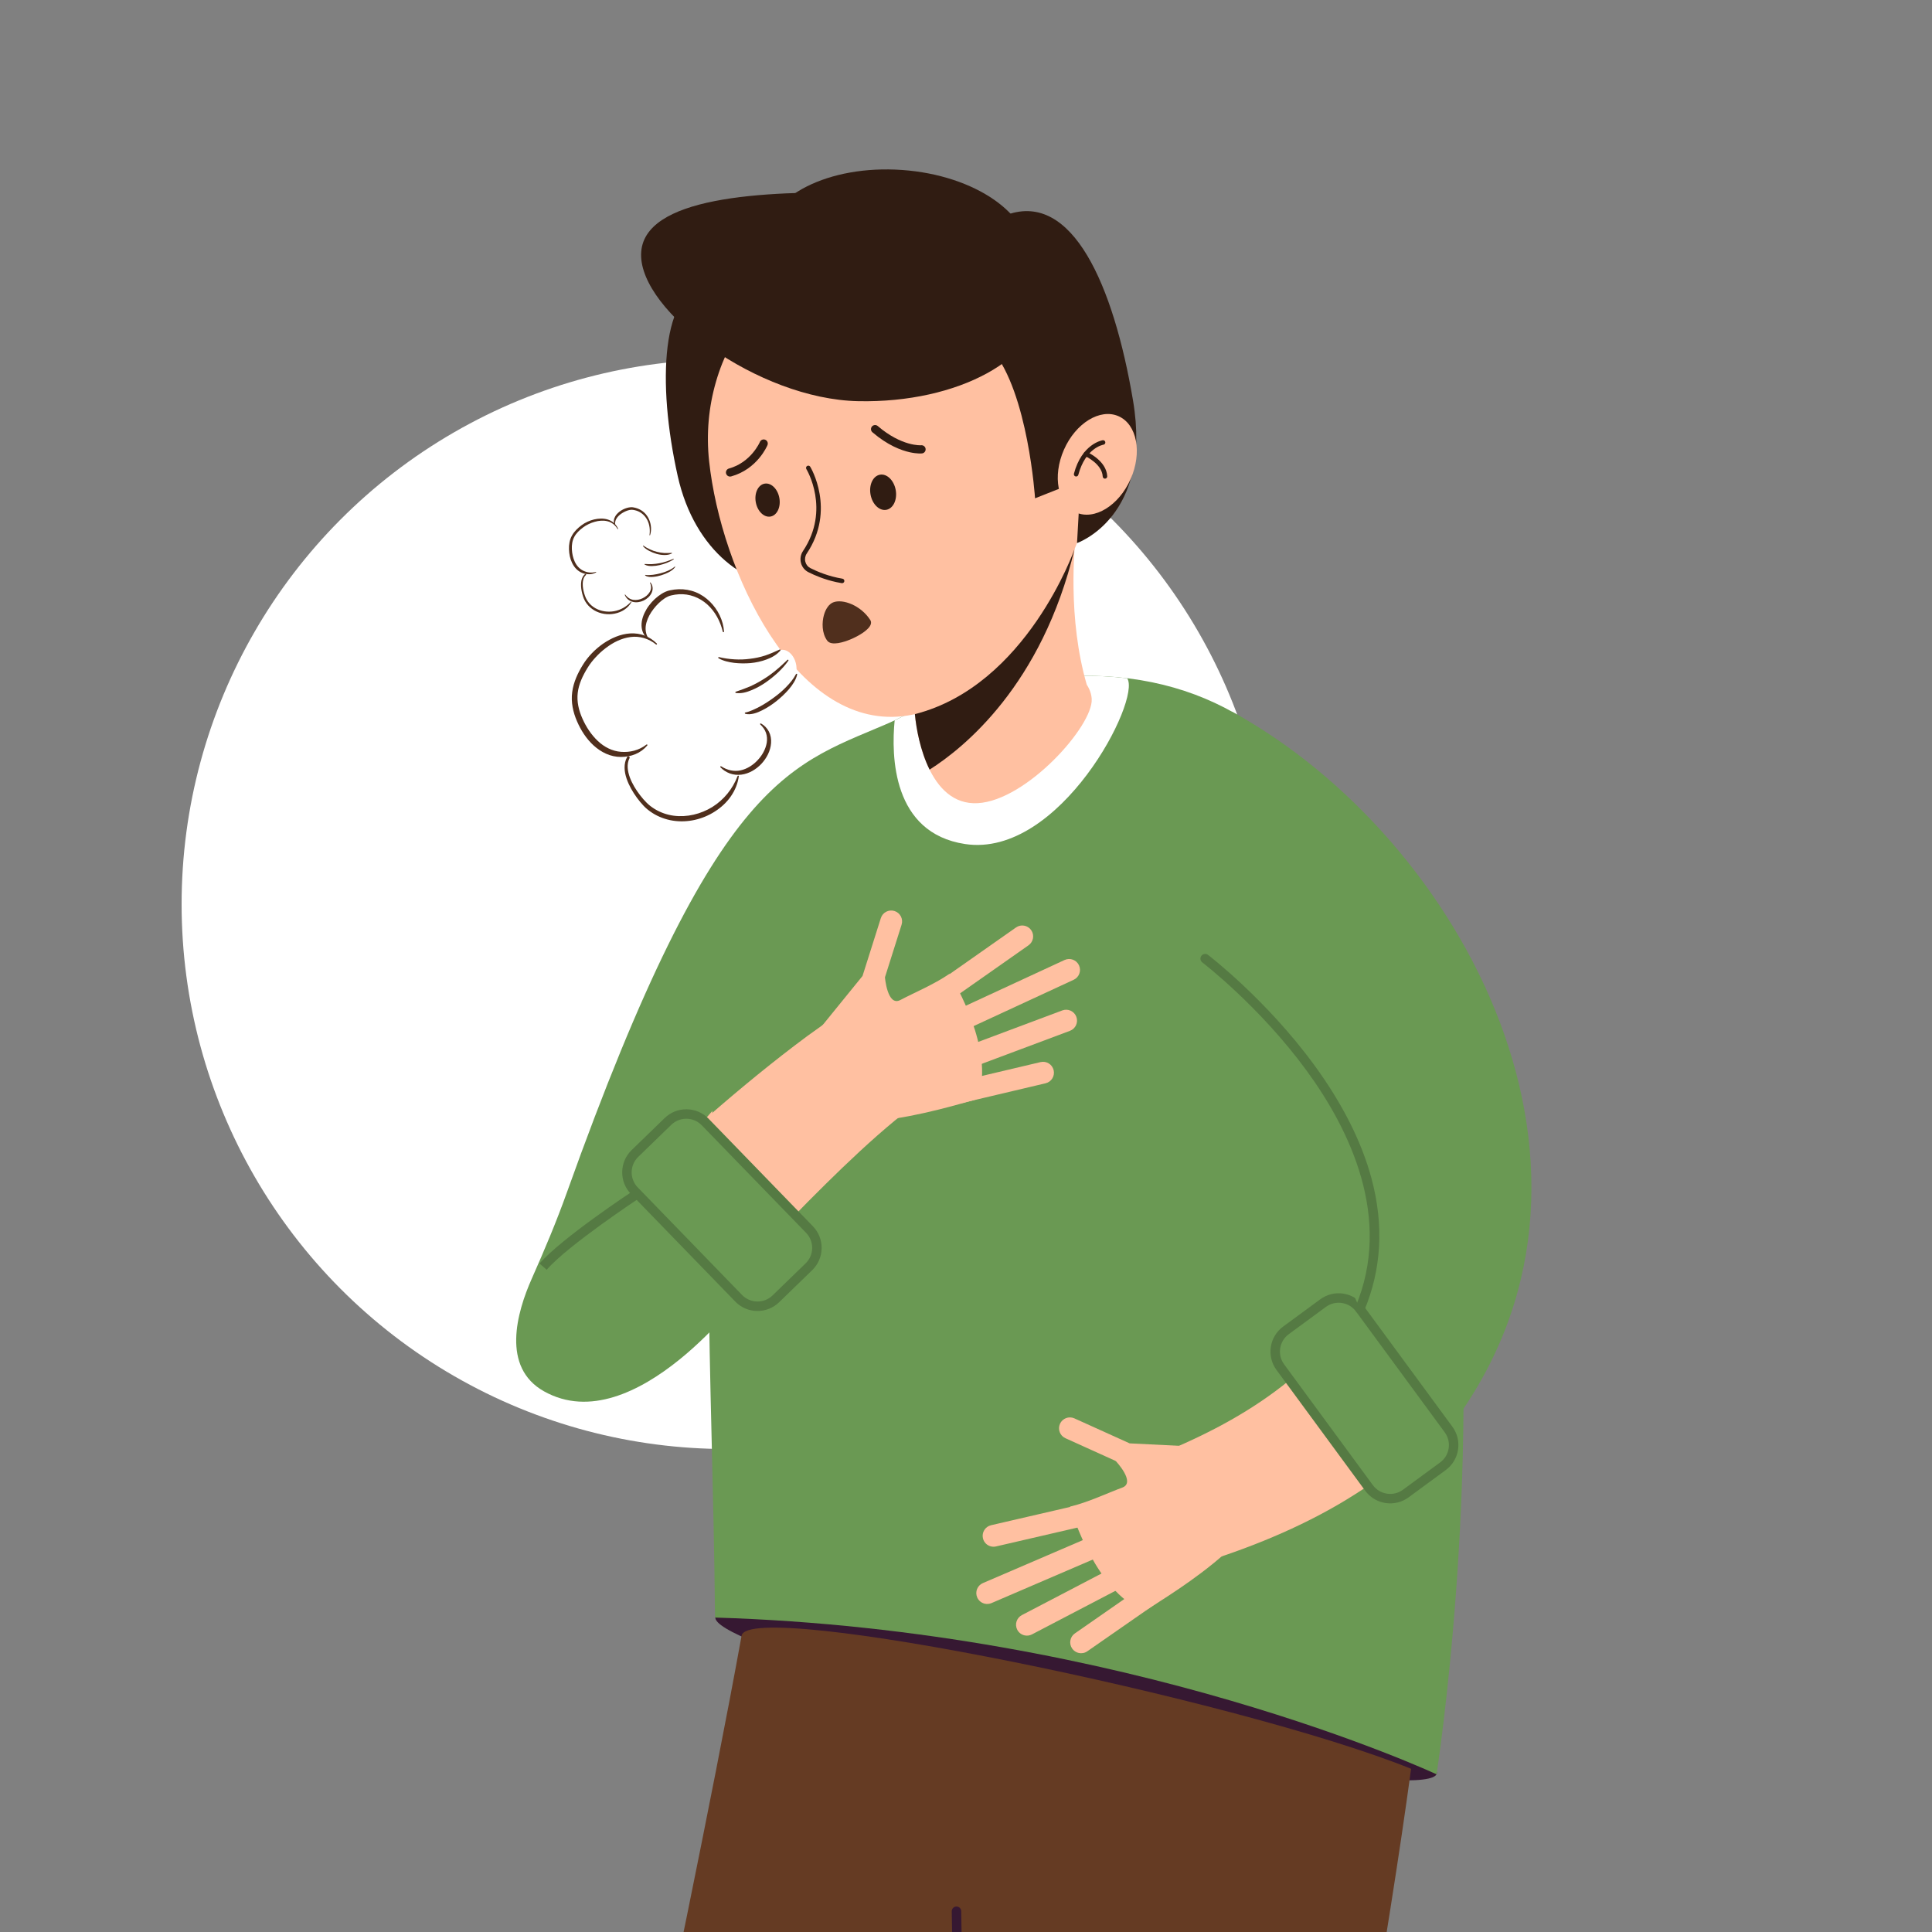 <?xml version="1.0" encoding="iso-8859-1"?>
<!-- Generator: Adobe Illustrator 16.0.0, SVG Export Plug-In . SVG Version: 6.00 Build 0)  -->
<!DOCTYPE svg PUBLIC "-//W3C//DTD SVG 1.1//EN" "http://www.w3.org/Graphics/SVG/1.1/DTD/svg11.dtd">
<svg version="1.1" id="&#x681D;&#x9363;_1" xmlns="http://www.w3.org/2000/svg" xmlns:xlink="http://www.w3.org/1999/xlink" x="0px"
	 y="0px" width="500px" height="500px" viewBox="0 0 500 500" style="enable-background:new 0 0 500 500;" xml:space="preserve">
<rect x="0" y="0" width="500" height="500" fill="#808080" stroke="none"/>
<circle style="fill:#FFFFFF;" cx="188" cy="234" r="141"/>
<path style="fill:#FFC0A1;" d="M140.465,337.316c4.301-16.929,9.935-33.352,16.194-49.596c8.465-21.598,17.696-42.67,28.946-63.104
	c2.963-5.242,6.301-10.946,10.245-15.699c7.119-9.265,21.12-10.304,29.243-1.761c7.384,7.635,7.178,19.812-0.459,27.194
	c0.045-0.028,0.065-0.076,0.073-0.127l-0.034,0.037c-1.025,1.082-1.865,2.228-2.752,3.448c-4.407,6.168-8.373,12.9-12.253,19.66
	c-10.594,18.709-20.224,38.34-28.586,58.21c-4.144,9.883-7.968,19.951-11.189,30.104
	C163.283,364.264,136.352,356.632,140.465,337.316L140.465,337.316z"/>
<g>
	
		<ellipse transform="matrix(0.977 0.212 -0.212 0.977 99.531 -49.104)" style="fill:#361832;" cx="278.416" cy="438.906" rx="95.545" ry="8.896"/>
	<g>
		<path style="fill:#653B23;" d="M365.19,457.759c-44.771-18.043-171.511-44.122-173.267-34.445
			c-7.824,43.128-20.896,105.031-24.949,125.182c27.171,2.824,52.508,3.5,75.531,2.813l5.658-27.427c0,0,0.091,10.948,0.171,27.225
			c45.784-1.846,81.931-8.967,104.512-14.733C357.825,507.241,362.356,478.854,365.19,457.759z"/>
	</g>
	<g>
		<path style="fill:#361832;" d="M248.179,551.016c-0.544-0.119-0.956-0.598-0.965-1.18l-0.905-55.182
			c-0.011-0.678,0.529-1.237,1.207-1.248c0.679-0.009,1.236,0.53,1.248,1.207l0.903,55.183c0.012,0.679-0.529,1.236-1.206,1.248
			C248.364,551.045,248.27,551.035,248.179,551.016z"/>
	</g>
</g>
<path style="fill:#6A9953;" d="M371.782,459.191c0,0,47.686-304.981-106.104-283.194c-97.825,13.858-81.811,114.711-80.629,242.624
	C291.887,421.834,371.782,459.191,371.782,459.191z"/>
<path style="fill:#FFFFFF;" d="M265.678,175.996c9.42-1.333,18.072-1.427,26.039-0.455c3.725,5.483-17.422,46.584-41.944,42.896
	c-18.879-2.84-19.129-22.873-18.24-31.974C240.998,181.445,252.262,177.896,265.678,175.996z"/>
<path style="fill:#FFC0A1;" d="M281.252,177.197c-2.453-8.467-3.315-17.287-3.426-25.04c-0.186-13.178,1.803-23.279,1.803-23.279
	l-42.472,14.533c5.556,12.804,3.45,25.565,1.594,32.297c-0.847,3.063-1.64,4.872-1.64,4.872L281.252,177.197z"/>
<path style="fill:#FFC0A1;" d="M236.666,183.47c0.384,6.886,3.723,25.094,16.386,24.387c12.67-0.707,29.866-20.062,29.481-26.946
	c-0.073-1.315-0.52-2.565-1.281-3.714c-14.83-2.008-30.217-0.983-44.141,3.383C236.766,181.519,236.611,182.485,236.666,183.47z"/>
<path style="fill:#301C12;" d="M213.54,118.406c1.889,20.041,4.564,32.036-7.563,33.179c-12.127,1.144-26.191-8.73-30.581-28.375
	c-5.434-24.321-4.198-48.493,7.929-49.636C195.452,72.431,211.652,98.366,213.54,118.406z"/>
<g>
	<g>
		<path style="fill:#FFC0A1;" d="M183.522,119.393c3.109,28.624,22.148,68.996,50.004,65.97
			c27.856-3.025,53.981-48.301,50.874-76.924c-3.11-28.623-28.211-49.375-56.068-46.35
			C200.477,65.113,180.413,90.771,183.522,119.393z"/>
	</g>
</g>
<g>
	<path style="fill:#301C12;" d="M216.439,150.652c-3.05-0.662-5.576-1.739-7.24-2.58c-0.94-0.474-1.635-1.339-1.906-2.373
		c-0.277-1.059-0.089-2.188,0.52-3.095c7.192-10.735,0.94-21.099,0.876-21.202c-0.17-0.276-0.085-0.636,0.19-0.807
		c0.274-0.169,0.635-0.085,0.806,0.19c0.068,0.11,6.708,11.116-0.9,22.471c-0.421,0.628-0.552,1.41-0.358,2.146
		c0.188,0.72,0.65,1.297,1.301,1.625c1.839,0.929,4.773,2.158,8.303,2.736c0.316,0.057,0.535,0.354,0.482,0.673
		c-0.051,0.319-0.352,0.536-0.672,0.483C217.363,150.841,216.895,150.751,216.439,150.652z"/>
</g>
<ellipse transform="matrix(-0.984 0.179 -0.179 -0.984 476.268 211.978)" style="fill:#301C12;" cx="228.546" cy="127.531" rx="3.309" ry="4.617"/>
<ellipse transform="matrix(-0.984 0.179 -0.179 -0.984 417.299 221.307)" style="fill:#301C12;" cx="198.648" cy="129.512" rx="3.099" ry="4.325"/>
<g>
	<path style="fill:#301C12;" d="M235.519,117.057c-2.344-0.509-5.822-1.832-9.739-5.189c-0.445-0.381-0.497-1.051-0.115-1.497
		c0.381-0.443,1.052-0.496,1.496-0.115c6.246,5.354,11.185,4.98,11.234,4.976c0.582-0.052,1.099,0.375,1.154,0.956
		c0.055,0.581-0.365,1.098-0.946,1.157C238.499,117.354,237.358,117.456,235.519,117.057z"/>
</g>
<g>
	<path style="fill:#301C12;" d="M188.706,123.311c-0.373-0.081-0.689-0.361-0.798-0.755c-0.156-0.564,0.175-1.15,0.741-1.305
		c5.736-1.585,7.99-6.819,8.011-6.872c0.227-0.54,0.849-0.798,1.388-0.571c0.541,0.225,0.797,0.843,0.574,1.384
		c-0.105,0.253-2.646,6.236-9.407,8.105C189.042,123.344,188.869,123.347,188.706,123.311z"/>
</g>
<path style="fill:#301C12;" d="M269.575,77.811c-0.305,14.896-21.552,26.542-47.457,26.015
	c-25.906-0.527-56.507-23.17-56.203-38.065c0.303-14.896,31.396-16.402,57.302-15.875C249.123,50.412,269.878,62.915,269.575,77.811
	z"/>
<path style="fill:#301C12;" d="M256.786,90.604c9.317,11.076,11.083,38.356,11.083,38.356l11.776-4.658l-0.908,16.238
	c0,0,19.581-6.697,14.491-36.875c-5.088-30.178-15.764-54.025-32.498-48.129c-16.733,5.896-37.666,25.637-37.666,25.637
	L256.786,90.604z"/>
<ellipse transform="matrix(-0.915 -0.404 0.404 -0.915 495.173 344.965)" style="fill:#FFC0A1;" cx="283.933" cy="120.31" rx="9.426" ry="13.615"/>
<ellipse transform="matrix(0.998 0.071 -0.071 0.998 5.188 -16.369)" style="fill:#301C12;" cx="231.873" cy="64.486" rx="34.367" ry="20.502"/>
<path style="fill:#FFC0A1;" d="M334.179,197.887c30.255,32.026,63.396,82.675,57.244,128.721
	c-3.287,25.878-19.041,46.476-40.678,60.077c-11.87,7.592-25.549,13.313-38.604,17.424c-18.663,5.192-27.933-20.59-10.327-28.497
	c11.748-4.948,22.319-10.599,31.958-18.45c13.96-11.545,21.31-26.184,18.063-44.266c-5.088-28.467-29.095-57.051-50.08-76.534
	l-1.092-0.972l-0.518-0.45l-0.238-0.203l-0.099-0.082C276.324,211.012,308.762,175.994,334.179,197.887L334.179,197.887z"/>
<g>
	<g>
		<path style="fill:#FFC0A1;" d="M256.529,400.227c-1.032-0.225-1.895-1.023-2.148-2.121c-0.35-1.516,0.594-3.029,2.109-3.381
			l23.497-5.436c1.515-0.35,3.028,0.594,3.38,2.111c0.351,1.516-0.593,3.029-2.11,3.381l-23.495,5.437
			C257.342,400.313,256.925,400.312,256.529,400.227z"/>
	</g>
	<g>
		<path style="fill:#FFC0A1;" d="M254.887,415.044c-0.857-0.188-1.618-0.771-1.992-1.642c-0.615-1.43,0.047-3.088,1.477-3.703
			l28.995-12.462c1.431-0.613,3.089,0.046,3.703,1.476c0.614,1.431-0.047,3.087-1.478,3.702l-28.995,12.464
			C256.037,415.119,255.44,415.163,254.887,415.044z"/>
	</g>
	<g>
		<path style="fill:#FFC0A1;" d="M265.172,423.237c-0.789-0.171-1.5-0.679-1.902-1.45c-0.721-1.379-0.185-3.082,1.193-3.804
			l25.164-13.138c1.381-0.721,3.082-0.186,3.803,1.193c0.722,1.38,0.187,3.084-1.193,3.803l-25.162,13.139
			C266.464,423.299,265.793,423.373,265.172,423.237z"/>
	</g>
	<g>
		<path style="fill:#FFC0A1;" d="M279.189,427.79c-0.67-0.146-1.29-0.535-1.713-1.144c-0.89-1.277-0.576-3.034,0.703-3.923
			l18.303-12.726c1.276-0.889,3.032-0.572,3.92,0.705c0.889,1.28,0.573,3.036-0.705,3.924l-18.299,12.723
			C280.73,427.815,279.929,427.949,279.189,427.79z"/>
	</g>
	<g>
		<path style="fill:#FFC0A1;" d="M291.008,379.121l-15.278-6.913c-1.417-0.642-2.048-2.312-1.406-3.729s2.308-2.049,3.73-1.406
			l14.302,6.47l18.244,0.901c1.557,0.075,2.753,1.399,2.677,2.954c-0.077,1.556-1.399,2.753-2.954,2.675L291.008,379.121z"/>
	</g>
	<path style="fill:#FFC0A1;" d="M288.679,378.024c0,0,5.379,5.639,1.771,6.958c-3.604,1.322-8.797,3.799-13.521,4.938
		c0,0,5.436,19.001,16.468,25.651c0,0,1.045,2.618,3.833,0.742c2.187-1.472,12.231-7.447,19.914-14.391
		c3.629-3.281,4.781-8.502,2.91-13.021c-1.829-4.418-4.427-9.864-7.251-13.202L288.679,378.024z"/>
</g>
<g>
	<g>
		<path style="fill:#FFC0A1;" d="M244.225,258.945c-0.668-0.146-1.284-0.531-1.707-1.134c-0.895-1.273-0.587-3.032,0.687-3.927
			l19.738-13.857c1.272-0.893,3.03-0.586,3.925,0.688c0.895,1.273,0.587,3.032-0.687,3.925l-19.737,13.858
			C245.771,258.97,244.967,259.106,244.225,258.945z"/>
	</g>
	<g>
		<path style="fill:#FFC0A1;" d="M247.449,267.021c-0.833-0.181-1.575-0.737-1.961-1.571c-0.654-1.413-0.038-3.089,1.373-3.741
			l28.642-13.258c1.413-0.653,3.089-0.038,3.741,1.373c0.654,1.413,0.039,3.088-1.373,3.741l-28.642,13.259
			C248.65,267.092,248.027,267.147,247.449,267.021z"/>
	</g>
	<g>
		<path style="fill:#FFC0A1;" d="M248.736,276.846c-0.905-0.197-1.694-0.836-2.043-1.768c-0.546-1.459,0.193-3.082,1.65-3.629
			l26.584-9.954c1.459-0.546,3.082,0.194,3.629,1.651c0.546,1.459-0.194,3.082-1.652,3.629l-26.584,9.954
			C249.795,276.926,249.246,276.956,248.736,276.846z"/>
	</g>
	<g>
		<path style="fill:#FFC0A1;" d="M247.654,285.49c-1.027-0.224-1.888-1.015-2.146-2.105c-0.358-1.516,0.579-3.035,2.094-3.393
			l21.694-5.123c1.517-0.358,3.033,0.582,3.39,2.097c0.357,1.515-0.581,3.032-2.098,3.39l-21.688,5.121
			C248.477,285.577,248.053,285.577,247.654,285.49z"/>
	</g>
	<g>
		<path style="fill:#FFC0A1;" d="M213.296,271.288c-0.417-0.092-0.821-0.279-1.176-0.567c-1.208-0.98-1.393-2.757-0.411-3.964
			l11.514-14.181l4.736-14.967c0.469-1.484,2.05-2.306,3.537-1.837c1.483,0.471,2.306,2.054,1.836,3.537l-5.059,15.989
			l-12.189,15.013C215.392,271.163,214.302,271.506,213.296,271.288z"/>
	</g>
	<path style="fill:#FFC0A1;" d="M229.014,252.832c0,0,0.605,7.769,3.997,5.968c3.392-1.803,8.702-4.013,12.706-6.77
		c0,0,10.512,16.737,8.093,29.391c0,0,1.251,2.525-2.007,3.348c-2.555,0.644-13.711,4.13-24.011,5.21
		c-4.866,0.511-9.521-2.119-11.636-6.53c-2.066-4.311-4.385-9.881-4.984-14.213L229.014,252.832z"/>
</g>
<path style="fill:#FFC0A1;" d="M234.139,287.938l0.052-0.021l0.025-0.012l-0.043,0.034c-0.79,0.603-1.778,1.397-2.563,2.036
	c-6.198,5.127-12.198,10.803-17.937,16.461c-12.39,12.197-25.03,26.055-36.562,39.117l-7.874,9.042
	c-6.944,8.134-19.218,9.046-27.282,2.016c-8.468-7.302-8.834-20.518-0.809-28.293c4.419-4.343,13.31-12.96,17.806-17.214
	c16.01-15.026,32.425-29.973,50.089-43.058c2.388-1.751,4.953-3.556,7.448-5.16c7.482-5.477,17.613-3.952,22.625,3.999
	C243.555,274.072,241.326,283.499,234.139,287.938L234.139,287.938z"/>
<path style="fill:#6A9953;" d="M319.134,184.344c59.153,32.553,106.345,119.444,55.746,185.603l-27.391-33.941
	c0,0,21.195-36.303-47.792-99.793l-19.881-14.089l14.32-34.161l16.878-6.355L319.134,184.344z"/>
<g>
	<path style="fill:#6A9953;" d="M354.299,385.066l-22.953-31.246c-2.226-3.03-1.574-7.292,1.456-9.52l9.606-7.055
		c3.031-2.227,7.293-1.575,9.519,1.456l22.953,31.244c2.228,3.032,1.574,7.295-1.456,9.521l-9.604,7.056
		C360.787,388.75,356.524,388.097,354.299,385.066z"/>
	<g>
		<path style="fill:#557A43;" d="M358.07,388.885c-1.914-0.416-3.59-1.501-4.76-3.095l-22.952-31.244
			c-1.271-1.729-1.792-3.85-1.466-5.972c0.323-2.122,1.456-3.99,3.186-5.26l9.604-7.057c1.73-1.271,3.852-1.792,5.973-1.469
			c2.122,0.329,3.989,1.458,5.261,3.188l22.952,31.245c1.271,1.729,1.792,3.851,1.468,5.972c-0.325,2.122-1.456,3.991-3.187,5.261
			l-9.604,7.057c-1.73,1.271-3.852,1.79-5.974,1.467C358.402,388.952,358.235,388.92,358.07,388.885z M347.633,337.276
			c-0.115-0.024-0.232-0.046-0.35-0.063c-1.474-0.227-2.947,0.136-4.15,1.02l-9.605,7.056c-1.201,0.885-1.988,2.181-2.214,3.657
			c-0.226,1.473,0.136,2.947,1.02,4.15l22.953,31.244c0.882,1.203,2.181,1.992,3.655,2.216c1.475,0.226,2.949-0.137,4.151-1.021
			l9.605-7.055c1.203-0.884,1.989-2.183,2.214-3.657c0.227-1.475-0.136-2.949-1.02-4.151l-22.951-31.245
			C350.128,338.32,348.963,337.566,347.633,337.276z"/>
	</g>
</g>
<g>
	<path style="fill:#6A9953;" d="M311.894,248.097c0,0,59.216,45.031,40.033,90.605L311.894,248.097z"/>
	<path style="fill:#557A43;" d="M351.67,339.899c-0.073-0.015-0.147-0.038-0.217-0.067c-0.625-0.263-0.916-0.982-0.654-1.605
		c9.68-22.998-1.537-45.947-12.65-61.15c-12.156-16.627-26.85-27.893-26.996-28.005c-0.539-0.409-0.643-1.177-0.233-1.715
		c0.409-0.539,1.178-0.643,1.716-0.234c0.149,0.114,15.09,11.562,27.458,28.465c7.292,9.966,12.292,19.863,14.855,29.415
		c3.229,12.026,2.592,23.524-1.891,34.177C352.823,339.729,352.233,340.023,351.67,339.899z"/>
</g>
<path style="fill:#6A9953;" d="M231.532,186.462C205,198.225,186.096,198.419,146.73,308.549c-2.71,7.583-5.844,15.022-9.114,22.381
	c-3.895,8.767-7.892,22.949,3.19,29.15c23.438,13.115,52.259-26.086,52.259-26.086l-22.69-30.699c0,0,21.23-23.589,25.43-29.485
	c4.197-5.895,14.203-51.915,14.203-51.915L231.532,186.462z"/>
<g>
	<path style="fill:#6A9953;" d="M191.16,335.984l-26.993-27.829c-2.618-2.7-2.552-7.012,0.147-9.631l8.556-8.297
		c2.699-2.619,7.011-2.553,9.629,0.147l26.992,27.828c2.619,2.701,2.553,7.013-0.147,9.631l-8.554,8.297
		C198.09,338.75,193.778,338.684,191.16,335.984z"/>
	<g>
		<path style="fill:#557A43;" d="M194.326,339.095c-1.531-0.333-2.931-1.108-4.046-2.258l0,0l-26.991-27.829
			c-3.085-3.18-3.008-8.277,0.173-11.363l8.555-8.296c1.542-1.495,3.572-2.3,5.717-2.267c2.147,0.033,4.152,0.898,5.646,2.438
			l26.992,27.83c1.495,1.542,2.3,3.571,2.266,5.718c-0.033,2.146-0.899,4.151-2.439,5.645l-8.555,8.299
			c-1.54,1.493-3.57,2.298-5.718,2.266C195.381,339.27,194.846,339.207,194.326,339.095z M192.039,335.132
			c1.039,1.071,2.434,1.673,3.924,1.695c1.492,0.023,2.904-0.536,3.974-1.575l8.555-8.296c1.071-1.039,1.674-2.433,1.697-3.925
			c0.022-1.492-0.537-2.904-1.576-3.975l-26.992-27.829c-1.039-1.07-2.432-1.675-3.924-1.696c-1.491-0.022-2.902,0.537-3.974,1.576
			l-8.555,8.298c-2.21,2.143-2.264,5.686-0.12,7.896L192.039,335.132z"/>
	</g>
</g>
<g>
	<path style="fill:#6A9953;" d="M164.936,308.946c0,0-18.705,12.32-24.381,18.866L164.936,308.946z"/>
	<path style="fill:#557A43;" d="M141.48,328.615l-1.852-1.605c5.722-6.598,23.863-18.58,24.633-19.086l1.347,2.046
		C165.424,310.092,146.981,322.271,141.48,328.615z"/>
</g>
<path style="fill:#301C12;" d="M236.77,184.818v0.005c0.35,3.751,1.414,9.523,3.81,14.355c8.789-5.573,29.065-21.821,37.5-57.046
	C278.079,142.133,265.713,177.442,236.77,184.818z"/>
<g>
	<g>
		<g>
			<path style="fill:#301C12;" d="M278.377,123.305c-0.01-0.002-0.019-0.004-0.027-0.006c-0.313-0.083-0.498-0.405-0.415-0.716
				c2.055-7.706,7.231-8.616,7.45-8.651c0.319-0.05,0.619,0.167,0.671,0.486c0.051,0.318-0.166,0.618-0.483,0.67
				c-0.193,0.033-4.658,0.867-6.505,7.797C278.986,123.187,278.682,123.371,278.377,123.305z"/>
		</g>
		<g>
			<path style="fill:#301C12;" d="M285.842,123.86c-0.253-0.055-0.446-0.273-0.46-0.543c-0.167-3.297-4.536-5.279-4.581-5.299
				c-0.295-0.131-0.429-0.477-0.297-0.772c0.131-0.296,0.478-0.428,0.771-0.298c0.206,0.092,5.072,2.292,5.276,6.311
				c0.017,0.323-0.232,0.598-0.556,0.615C285.942,123.875,285.892,123.871,285.842,123.86z"/>
		</g>
	</g>
</g>
<g>
	<path style="fill:#FFFFFF;" d="M201.546,168.367c-3.907,1.815-7.129,3.683-12.484,2.521c-0.194-4.727-2.063-9.856-3.897-12.7
		c-1.744-2.706-9.984-9.388-16.61-0.723c-2.272,2.97-1.924,4.929-1.308,7.514c-9.151-2.619-17.898,6.392-18.355,16.484
		c-0.486,10.701,10.805,15.474,13.702,13.748c-0.799,2.444-0.887,5.276,2.14,10.087c5.789,9.2,16.15,8.221,21.139,3.371
		c2.533-2.459,5.409-5.845,4.876-8.678c2.83,0.795,8.173-3.325,8.347-8.367c0.094-2.732-3.33-5.871-5.253-6.988
		c5.288-1.375,8.73-4.106,11.979-9.479C207.151,171.087,204.153,167.229,201.546,168.367z"/>
	<path style="fill:#502F1D;" d="M167.298,192.691c-1.91,1.499-4.284,2.065-6.563,1.885c-2.271-0.167-4.375-1.243-6.037-2.831
		c-1.674-1.588-2.986-3.572-3.946-5.729c-0.968-2.128-1.509-4.441-1.232-6.719c0.264-2.287,1.303-4.452,2.549-6.477
		c0.61-0.998,1.332-1.921,2.142-2.782c0.796-0.863,1.671-1.665,2.616-2.365c1.867-1.427,4.039-2.511,6.355-2.809
		c2.312-0.325,4.719,0.398,6.595,1.921c0.068,0.055,0.17,0.044,0.223-0.024c0.054-0.064,0.046-0.158-0.012-0.213
		c-0.877-0.876-1.943-1.59-3.126-2.057c-1.189-0.454-2.486-0.636-3.762-0.562c-2.573,0.159-4.974,1.251-7.047,2.67
		c-2.065,1.457-3.872,3.285-5.212,5.464c-1.303,2.113-2.419,4.468-2.755,7.056c-0.357,2.59,0.224,5.218,1.237,7.534
		c0.994,2.309,2.387,4.516,4.293,6.263c0.958,0.865,2.042,1.618,3.243,2.152c1.2,0.531,2.521,0.835,3.825,0.828
		c1.302,0.005,2.599-0.234,3.788-0.736c1.189-0.494,2.249-1.282,3.045-2.236l0.004-0.006c0.058-0.065,0.047-0.168-0.021-0.224
		C167.44,192.644,167.356,192.643,167.298,192.691z"/>
	<path style="fill:#502F1D;" d="M162.306,195.903c-0.474,0.841-0.683,1.847-0.665,2.807c0.01,0.968,0.222,1.91,0.523,2.803
		c0.612,1.788,1.562,3.415,2.652,4.919c0.551,0.753,1.139,1.475,1.792,2.158c0.316,0.336,0.709,0.684,1.054,0.96
		c0.385,0.306,0.769,0.579,1.168,0.838c1.602,1.029,3.434,1.704,5.316,1.996c3.774,0.592,7.721-0.328,10.898-2.392
		c1.595-1.025,3.023-2.332,4.099-3.896c1.083-1.554,1.811-3.351,2.062-5.189c0.011-0.086-0.05-0.168-0.136-0.179
		c-0.076-0.013-0.148,0.034-0.172,0.101c-1.287,3.384-3.601,6.178-6.566,8.032c-2.969,1.822-6.544,2.696-9.999,2.238
		c-1.72-0.231-3.394-0.811-4.875-1.717c-0.371-0.228-0.734-0.477-1.069-0.73c-0.37-0.287-0.665-0.535-0.984-0.853
		c-0.624-0.615-1.208-1.294-1.752-1.996c-1.08-1.41-2.027-2.944-2.642-4.589c-0.593-1.629-0.875-3.456-0.092-5.003
		c0.085-0.171,0.018-0.376-0.152-0.461c-0.165-0.084-0.365-0.023-0.453,0.136L162.306,195.903z"/>
	<path style="fill:#502F1D;" d="M167.601,164.867c-0.635-1.257-0.639-2.576-0.283-3.813c0.35-1.242,1.014-2.413,1.829-3.465
		c0.816-1.046,1.776-2.018,2.865-2.734c0.557-0.357,1.092-0.63,1.716-0.764c0.643-0.157,1.311-0.259,1.973-0.298
		c2.661-0.173,5.333,0.821,7.346,2.64c2.021,1.82,3.375,4.344,4.014,7.056c0.02,0.086,0.104,0.14,0.191,0.12
		c0.076-0.017,0.129-0.087,0.125-0.165c-0.191-2.879-1.556-5.668-3.648-7.736c-1.049-1.03-2.295-1.894-3.685-2.449
		c-1.389-0.559-2.903-0.813-4.398-0.768c-0.75,0.023-1.491,0.115-2.226,0.275c-0.768,0.143-1.525,0.497-2.164,0.891
		c-1.294,0.807-2.39,1.842-3.289,3.04c-0.458,0.592-0.834,1.245-1.162,1.924c-0.326,0.683-0.574,1.412-0.701,2.174
		c-0.121,0.76-0.112,1.561,0.091,2.313c0.201,0.753,0.615,1.442,1.146,1.946l0.007,0.005c0.062,0.059,0.166,0.058,0.228-0.007
		C167.621,165,167.63,164.928,167.601,164.867z"/>
	<path style="fill:#502F1D;" d="M186.445,198.57c0.659,0.693,1.496,1.251,2.435,1.596c0.942,0.339,1.979,0.445,2.985,0.311
		c2.027-0.261,3.834-1.372,5.195-2.813c1.344-1.458,2.341-3.311,2.493-5.353c0.078-1.013-0.098-2.065-0.563-2.971
		c-0.466-0.908-1.2-1.636-2.045-2.103c-0.076-0.043-0.173-0.017-0.216,0.061c-0.038,0.066-0.022,0.145,0.031,0.195
		c0.67,0.625,1.202,1.36,1.477,2.176c0.287,0.809,0.326,1.678,0.199,2.521c-0.278,1.69-1.172,3.281-2.367,4.548
		c-1.184,1.274-2.713,2.258-4.39,2.625c-1.681,0.379-3.484-0.019-5.034-1.039c-0.073-0.049-0.173-0.028-0.221,0.045
		c-0.041,0.063-0.034,0.146,0.017,0.197L186.445,198.57z"/>
	<path style="fill:#502F1D;" d="M192.866,184.714c0.754,0.236,1.559,0.117,2.284-0.06c0.735-0.185,1.422-0.49,2.083-0.82
		c1.328-0.662,2.564-1.475,3.715-2.386c1.145-0.923,2.224-1.928,3.193-3.04c0.938-1.125,1.834-2.375,2.167-3.85
		c0.021-0.086-0.035-0.172-0.121-0.191c-0.073-0.017-0.144,0.019-0.177,0.083l-0.003,0.005c-0.649,1.25-1.555,2.333-2.54,3.334
		c-0.981,1.012-2.068,1.927-3.211,2.755c-1.136,0.834-2.319,1.613-3.547,2.284c-0.614,0.332-1.244,0.626-1.871,0.912
		c-0.636,0.275-1.259,0.531-1.951,0.656c-0.091,0.017-0.149,0.103-0.133,0.188C192.766,184.647,192.811,184.696,192.866,184.714z"/>
	<path style="fill:#502F1D;" d="M190.439,179.339c1.406,0.212,2.813-0.197,4.079-0.731c1.283-0.525,2.49-1.206,3.624-1.982
		c1.132-0.783,2.2-1.646,3.202-2.576c0.992-0.942,1.923-1.952,2.69-3.081c0.053-0.073,0.034-0.171-0.039-0.221
		c-0.064-0.044-0.148-0.035-0.201,0.016c-0.975,0.932-1.942,1.847-2.975,2.691c-1.022,0.849-2.1,1.63-3.228,2.324
		c-1.126,0.7-2.287,1.333-3.485,1.869c-1.214,0.512-2.412,0.944-3.697,1.375c-0.085,0.029-0.132,0.121-0.103,0.206
		C190.324,179.29,190.38,179.332,190.439,179.339z"/>
	<path style="fill:#502F1D;" d="M185.951,170.348c1.234,0.716,2.655,1.021,4.051,1.201c1.407,0.159,2.828,0.177,4.241,0.057
		c1.414-0.136,2.817-0.436,4.157-0.938c1.34-0.487,2.637-1.217,3.569-2.319c0.057-0.068,0.05-0.171-0.019-0.228
		c-0.052-0.043-0.12-0.049-0.176-0.023c-1.262,0.588-2.462,1.119-3.73,1.547c-1.27,0.416-2.588,0.689-3.921,0.849
		c-1.333,0.18-2.691,0.229-4.039,0.145c-1.351-0.079-2.683-0.265-4.018-0.586c-0.085-0.021-0.171,0.032-0.194,0.118
		C185.857,170.241,185.892,170.313,185.951,170.348z"/>
</g>
<g>
	<path style="fill:#FFFFFF;" d="M173.688,143.161c-2.057,0.125-3.816,0.394-5.997-1.057c0.738-2.138,0.803-4.747,0.483-6.333
		c-0.305-1.509-2.805-5.923-7.266-3.222c-1.529,0.924-1.717,1.858-1.895,3.116c-3.615-2.763-9.082-0.279-11.046,4.132
		c-2.084,4.678,2.109,8.774,3.7,8.51c-0.784,0.948-1.316,2.194-0.81,4.864c0.97,5.103,5.752,6.477,8.82,5.189
		c1.558-0.652,3.427-1.657,3.685-3.012c1.122,0.847,4.219-0.052,5.176-2.267c0.519-1.199-0.457-3.193-1.118-4.025
		c2.593,0.31,4.601-0.305,6.985-2.129C175.708,145.35,175.047,143.11,173.688,143.161z"/>
	<path style="fill:#502F1D;" d="M154.2,148.008c-1.112,0.334-2.268,0.172-3.251-0.307c-0.981-0.469-1.729-1.316-2.192-2.313
		c-0.468-0.999-0.705-2.111-0.758-3.238c-0.058-1.116,0.105-2.24,0.626-3.207c0.516-0.971,1.355-1.754,2.266-2.438
		c0.445-0.336,0.928-0.623,1.438-0.865c0.504-0.244,1.036-0.447,1.577-0.596c1.081-0.309,2.236-0.412,3.32-0.14
		c1.085,0.259,2.03,1,2.6,2.006c0.02,0.037,0.068,0.05,0.103,0.028c0.035-0.019,0.048-0.063,0.032-0.098
		c-0.238-0.542-0.588-1.045-1.033-1.459c-0.449-0.411-0.996-0.717-1.577-0.908c-1.172-0.377-2.431-0.311-3.602-0.042
		c-1.173,0.288-2.296,0.787-3.273,1.522c-0.948,0.713-1.855,1.566-2.457,2.659c-0.613,1.091-0.812,2.363-0.765,3.57
		c0.038,1.2,0.274,2.425,0.818,3.535c0.274,0.554,0.625,1.078,1.065,1.525c0.44,0.446,0.978,0.811,1.559,1.037
		c0.578,0.229,1.198,0.349,1.815,0.333c0.615-0.013,1.225-0.177,1.746-0.463l0.001-0.001c0.038-0.021,0.051-0.067,0.031-0.103
		C154.271,148.013,154.234,147.999,154.2,148.008z"/>
	<path style="fill:#502F1D;" d="M151.417,148.567c-0.359,0.291-0.625,0.703-0.786,1.133c-0.165,0.434-0.233,0.889-0.257,1.338
		c-0.038,0.904,0.099,1.793,0.323,2.653c0.114,0.43,0.25,0.854,0.42,1.272c0.082,0.205,0.197,0.429,0.302,0.613
		c0.118,0.202,0.241,0.391,0.375,0.576c0.535,0.737,1.23,1.357,2.018,1.815c1.577,0.923,3.492,1.202,5.268,0.84
		c0.889-0.179,1.752-0.512,2.504-1.02c0.753-0.503,1.39-1.175,1.825-1.95c0.02-0.037,0.007-0.084-0.03-0.104
		c-0.032-0.018-0.071-0.011-0.095,0.016c-1.162,1.282-2.68,2.121-4.324,2.428c-1.639,0.293-3.382,0.057-4.84-0.75
		c-0.725-0.403-1.368-0.952-1.869-1.615c-0.125-0.166-0.245-0.34-0.348-0.512c-0.115-0.191-0.204-0.354-0.29-0.55
		c-0.169-0.383-0.311-0.788-0.431-1.194c-0.234-0.818-0.387-1.666-0.373-2.504c0.018-0.83,0.213-1.691,0.83-2.243
		c0.068-0.062,0.074-0.166,0.013-0.233c-0.058-0.066-0.159-0.073-0.226-0.019L151.417,148.567z"/>
	<path style="fill:#502F1D;" d="M159.191,135.678c-0.064-0.67,0.164-1.259,0.539-1.747c0.373-0.492,0.872-0.897,1.419-1.223
		c0.546-0.322,1.143-0.587,1.752-0.717c0.311-0.062,0.597-0.089,0.897-0.041c0.314,0.042,0.627,0.114,0.931,0.211
		c1.214,0.388,2.229,1.298,2.808,2.458c0.582,1.162,0.743,2.521,0.556,3.841c-0.007,0.042,0.021,0.081,0.063,0.087
		c0.037,0.006,0.073-0.017,0.084-0.052c0.418-1.314,0.297-2.793-0.273-4.08c-0.286-0.641-0.69-1.244-1.211-1.733
		c-0.521-0.492-1.15-0.869-1.825-1.11c-0.337-0.121-0.682-0.209-1.037-0.266c-0.367-0.071-0.767-0.046-1.12,0.018
		c-0.716,0.134-1.384,0.403-1.993,0.779c-0.306,0.184-0.589,0.41-0.854,0.655c-0.264,0.247-0.501,0.527-0.691,0.845
		c-0.186,0.317-0.321,0.675-0.363,1.046c-0.042,0.369,0.023,0.749,0.171,1.065l0.001,0.004c0.019,0.038,0.065,0.055,0.104,0.036
		C159.177,135.741,159.193,135.709,159.191,135.678z"/>
	<path style="fill:#502F1D;" d="M161.695,153.967c0.172,0.423,0.447,0.818,0.805,1.136c0.361,0.315,0.805,0.543,1.275,0.659
		c0.948,0.237,1.946,0.059,2.803-0.344c0.852-0.415,1.618-1.066,2.043-1.949c0.211-0.436,0.317-0.935,0.268-1.42
		c-0.048-0.486-0.249-0.938-0.543-1.292c-0.026-0.033-0.074-0.038-0.106-0.011c-0.029,0.022-0.036,0.062-0.021,0.092
		c0.189,0.395,0.299,0.815,0.278,1.227c-0.013,0.41-0.147,0.804-0.351,1.156c-0.418,0.705-1.095,1.256-1.848,1.612
		c-0.748,0.359-1.601,0.531-2.412,0.402c-0.813-0.124-1.548-0.617-2.059-1.34c-0.024-0.036-0.072-0.044-0.105-0.019
		c-0.03,0.02-0.04,0.058-0.027,0.089L161.695,153.967z"/>
	<path style="fill:#502F1D;" d="M166.972,148.921c0.295,0.237,0.673,0.324,1.026,0.371c0.359,0.046,0.719,0.031,1.071,0
		c0.706-0.062,1.398-0.208,2.07-0.415c0.671-0.209,1.327-0.469,1.951-0.794c0.613-0.338,1.233-0.736,1.637-1.336
		c0.025-0.034,0.015-0.083-0.021-0.105c-0.029-0.02-0.066-0.017-0.093,0.005l-0.001,0.002c-0.508,0.442-1.099,0.766-1.713,1.041
		c-0.613,0.278-1.255,0.495-1.91,0.665c-0.65,0.174-1.312,0.313-1.977,0.398c-0.332,0.041-0.664,0.06-0.992,0.079
		c-0.331,0.012-0.654,0.016-0.984-0.048c-0.042-0.009-0.083,0.019-0.091,0.061C166.938,148.875,166.95,148.903,166.972,148.921z"/>
	<path style="fill:#502F1D;" d="M166.83,146.106c0.589,0.339,1.286,0.403,1.943,0.387c0.663-0.01,1.317-0.104,1.958-0.25
		c0.64-0.151,1.267-0.349,1.874-0.587c0.606-0.247,1.196-0.533,1.737-0.901c0.034-0.024,0.044-0.072,0.02-0.107
		c-0.021-0.03-0.06-0.041-0.094-0.027c-0.594,0.244-1.186,0.483-1.792,0.678c-0.604,0.199-1.22,0.36-1.844,0.471
		c-0.623,0.115-1.249,0.195-1.877,0.224c-0.63,0.016-1.238,0-1.885-0.033c-0.043-0.001-0.08,0.032-0.082,0.074
		C166.786,146.063,166.805,146.091,166.83,146.106z"/>
	<path style="fill:#502F1D;" d="M166.401,141.32c0.424,0.535,1.004,0.918,1.593,1.242c0.599,0.315,1.228,0.571,1.877,0.765
		c0.653,0.186,1.33,0.298,2.015,0.309c0.681,0.017,1.385-0.082,1.994-0.409c0.036-0.021,0.051-0.068,0.031-0.106
		c-0.016-0.026-0.045-0.042-0.075-0.04c-0.664,0.042-1.291,0.068-1.931,0.037c-0.638-0.036-1.272-0.144-1.893-0.306
		c-0.625-0.153-1.238-0.368-1.823-0.642c-0.587-0.271-1.147-0.584-1.685-0.961c-0.035-0.024-0.084-0.016-0.107,0.019
		C166.378,141.256,166.381,141.294,166.401,141.32z"/>
</g>
<path style="fill:#502F1D;" d="M219.965,165.533c-1.404,0.573-4.789,1.745-5.881,0.265c-1.446-1.962-1.367-4.781-0.859-6.599
	c0.465-1.664,1.333-2.866,2.38-3.297c2.47-1.007,7.211,0.773,9.633,4.573c0.143,0.223,0.278,0.593,0.118,1.095
	C224.912,162.971,222.328,164.57,219.965,165.533z"/>
</svg>
